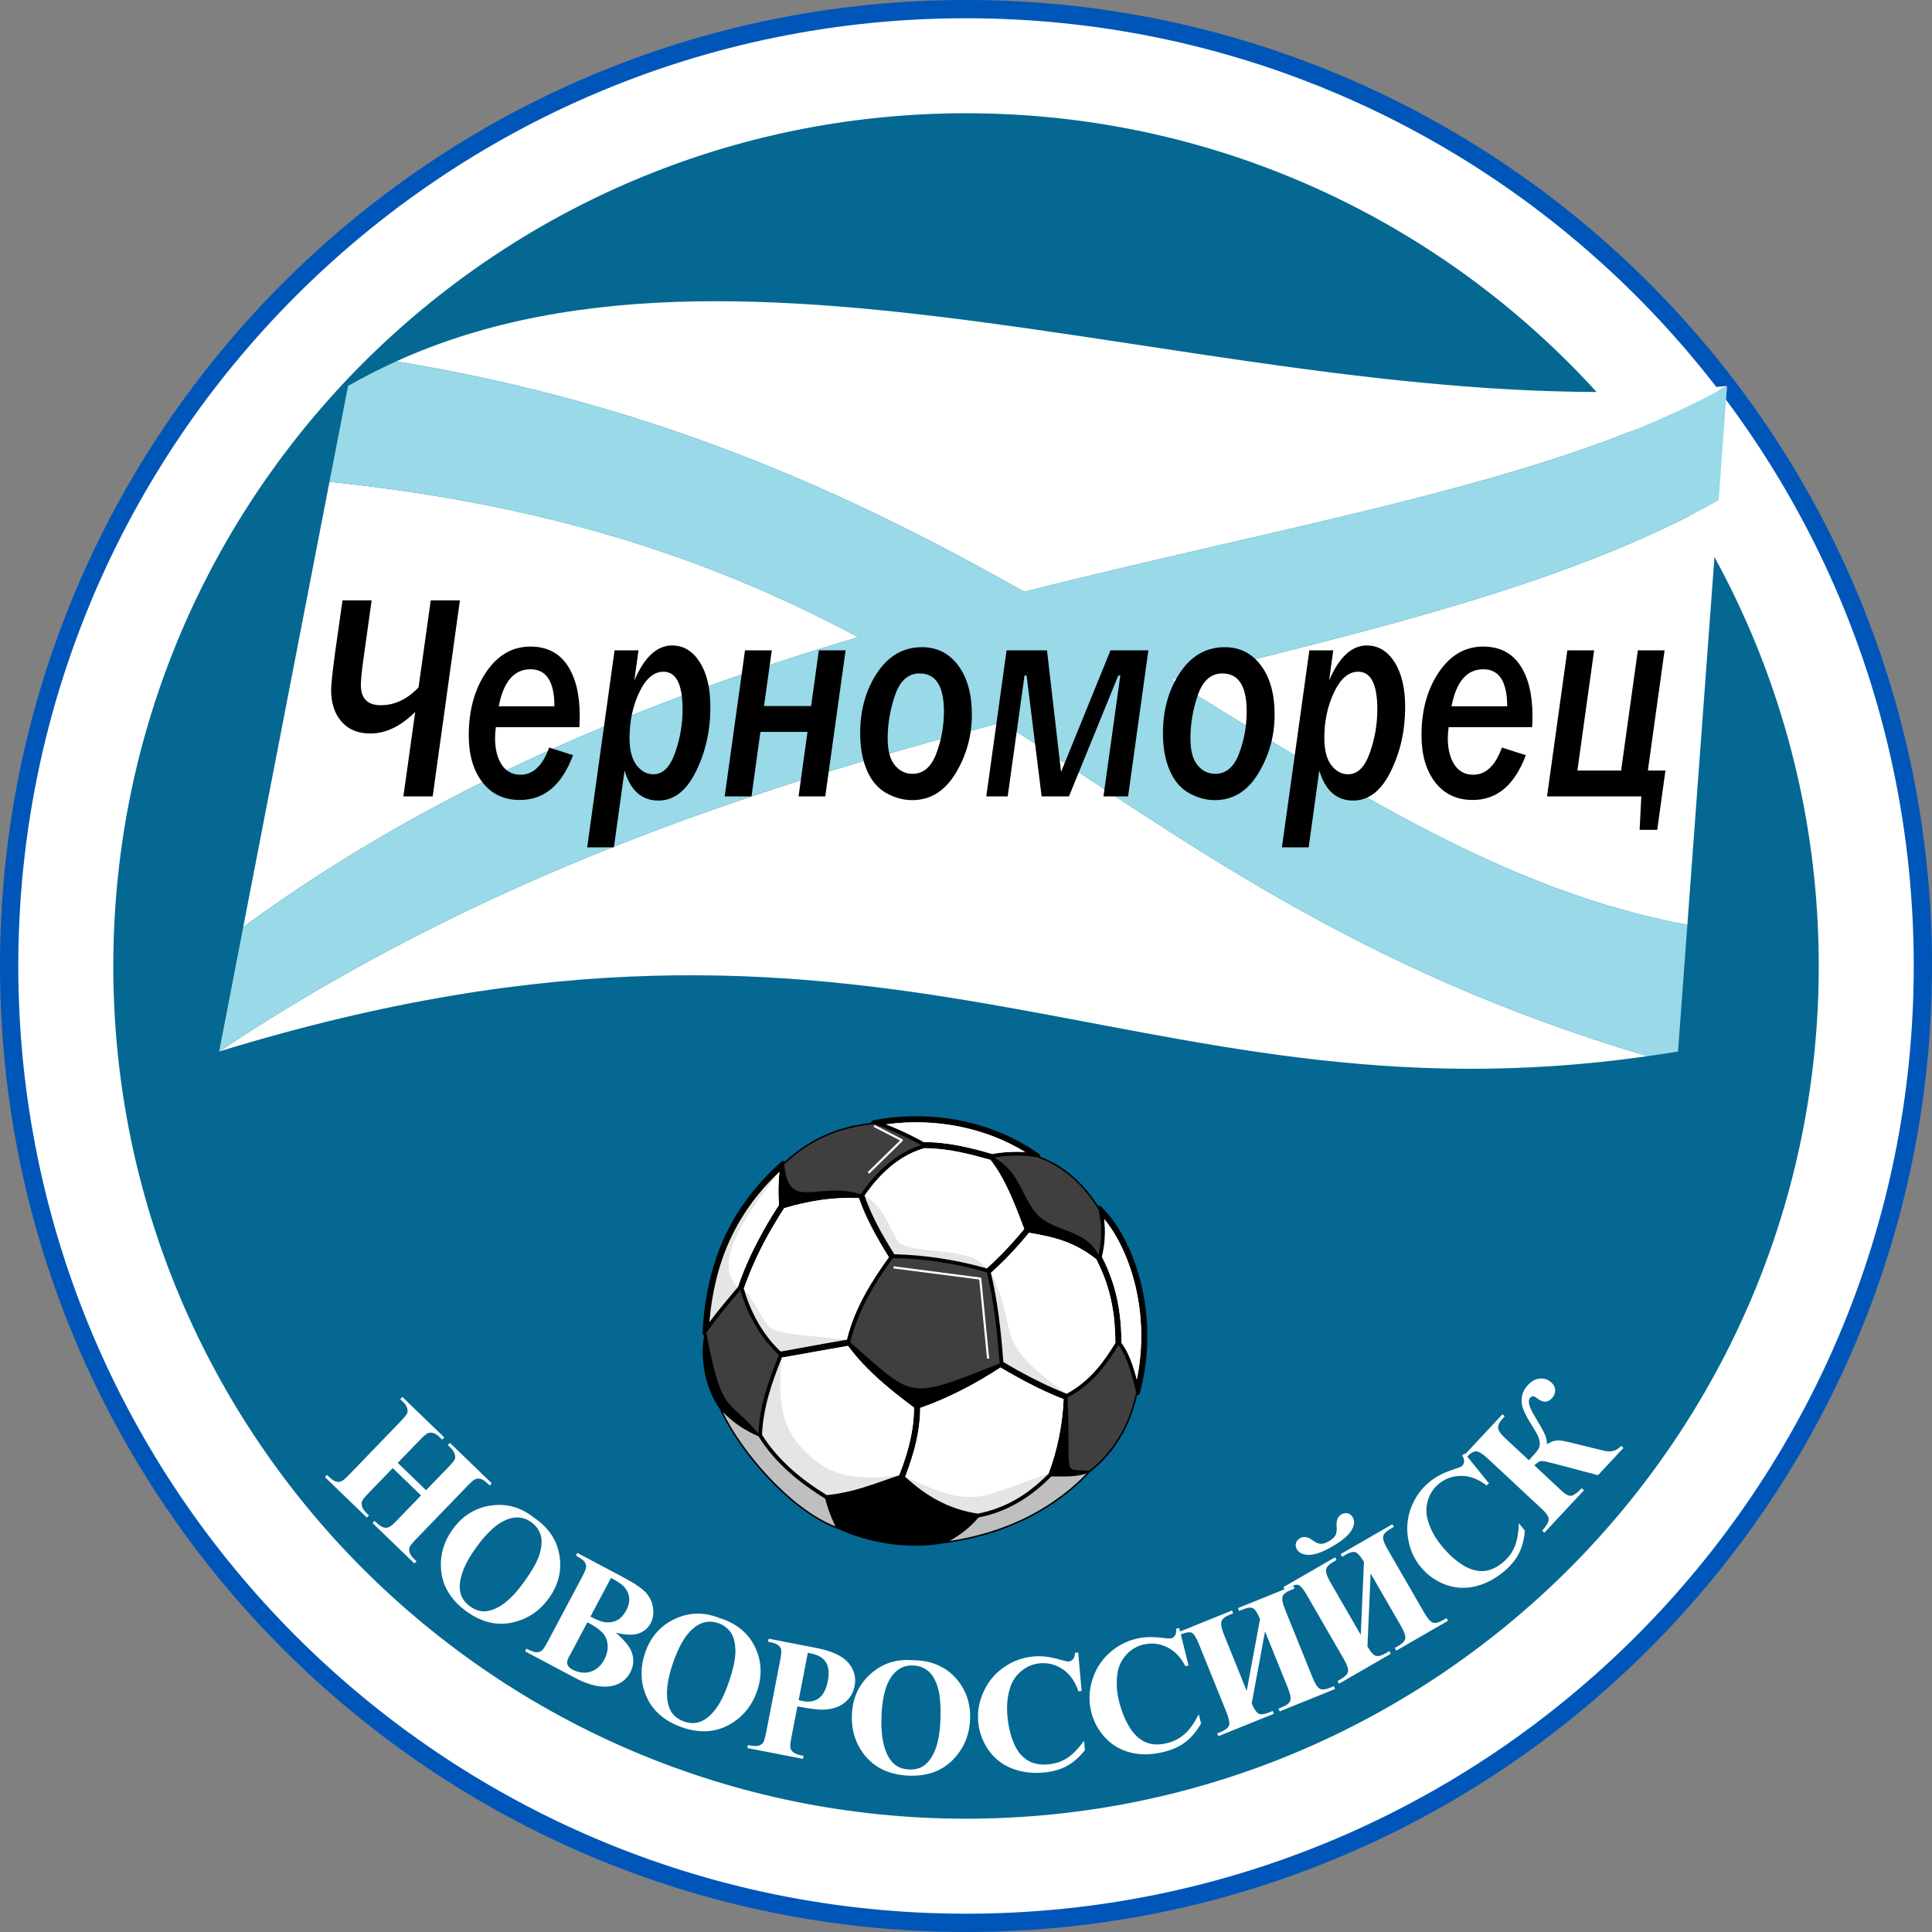 <?xml version="1.0" encoding="UTF-8"?>
<svg xmlns="http://www.w3.org/2000/svg" xmlns:xlink="http://www.w3.org/1999/xlink" width="312.46pt" height="312.46pt" viewBox="0 0 312.46 312.46" version="1.1">
<rect x="0" y="0" width="312.46" height="312.46" fill="#808080" stroke="none"/>
<g id="surface1">
<path style=" stroke:none;fill-rule:nonzero;fill:rgb(0%,33.725%,72.156%);fill-opacity:1;" d="M 156.23 -0.004 C 199.367 -0.004 238.426 17.484 266.699 45.762 C 294.973 74.035 312.465 113.094 312.465 156.227 C 312.465 199.363 294.973 238.422 266.699 266.695 C 238.426 294.969 199.367 312.461 156.23 312.461 C 113.098 312.461 74.039 294.969 45.766 266.695 C 17.488 238.422 0 199.363 0 156.227 C 0 113.094 17.488 74.035 45.766 45.762 C 74.039 17.484 113.098 -0.004 156.23 -0.004 "/>
<path style=" stroke:none;fill-rule:nonzero;fill:rgb(99.606%,100%,99.606%);fill-opacity:1;" d="M 264.609 47.852 C 236.871 20.113 198.551 2.953 156.23 2.953 C 113.914 2.953 75.594 20.113 47.855 47.852 C 20.117 75.59 2.957 113.91 2.957 156.227 C 2.957 198.547 20.117 236.867 47.855 264.605 C 75.594 292.344 113.914 309.5 156.23 309.5 C 198.551 309.5 236.871 292.344 264.609 264.605 C 292.348 236.867 309.508 198.547 309.508 156.227 C 309.508 113.91 292.348 75.59 264.609 47.852 "/>
<path style=" stroke:none;fill-rule:nonzero;fill:rgb(1.567%,40.796%,57.227%);fill-opacity:1;" d="M 156.234 18.316 C 232.387 18.316 294.145 80.074 294.145 156.23 C 294.145 232.383 232.387 294.137 156.234 294.137 C 80.082 294.137 18.324 232.383 18.324 156.23 C 18.324 80.074 80.082 18.316 156.234 18.316 "/>
<path style=" stroke:none;fill-rule:nonzero;fill:rgb(99.606%,100%,99.606%);fill-opacity:1;" d="M 63.516 237.43 L 59.641 241.445 C 59 242.105 58.637 242.559 58.551 242.793 C 58.461 243.031 58.469 243.312 58.559 243.641 C 58.652 243.977 58.879 244.316 59.242 244.664 L 59.672 245.082 L 59.332 245.438 L 52.555 238.891 L 52.895 238.539 L 53.324 238.953 C 53.703 239.316 54.07 239.539 54.43 239.629 C 54.68 239.699 54.957 239.672 55.258 239.535 C 55.469 239.457 55.895 239.09 56.527 238.438 L 64.758 229.91 C 65.398 229.25 65.762 228.797 65.852 228.562 C 65.941 228.328 65.938 228.047 65.844 227.719 C 65.754 227.391 65.523 227.047 65.16 226.699 L 64.73 226.281 L 65.074 225.93 L 71.852 232.473 L 71.508 232.828 L 71.074 232.41 C 70.699 232.047 70.336 231.82 69.977 231.734 C 69.723 231.664 69.449 231.688 69.141 231.816 C 68.922 231.902 68.504 232.27 67.875 232.918 L 64.328 236.59 L 68.906 241.012 L 72.453 237.34 C 73.094 236.68 73.457 236.227 73.547 235.996 C 73.637 235.762 73.633 235.48 73.535 235.148 C 73.438 234.812 73.211 234.473 72.844 234.117 L 72.426 233.715 L 72.766 233.355 L 79.539 239.895 L 79.195 240.25 L 78.773 239.844 C 78.391 239.477 78.027 239.25 77.672 239.164 C 77.418 239.098 77.145 239.121 76.836 239.246 C 76.617 239.332 76.195 239.699 75.566 240.348 L 67.336 248.875 C 66.695 249.535 66.328 249.988 66.238 250.219 C 66.148 250.453 66.152 250.734 66.25 251.07 C 66.348 251.406 66.574 251.746 66.938 252.098 L 67.359 252.504 L 67.02 252.859 L 60.25 246.32 L 60.59 245.969 L 61.012 246.375 C 61.391 246.742 61.762 246.965 62.117 247.051 C 62.363 247.121 62.645 247.094 62.953 246.965 C 63.164 246.883 63.59 246.52 64.219 245.867 L 68.094 241.852 "/>
<path style=" stroke:none;fill-rule:nonzero;fill:rgb(99.606%,100%,99.606%);fill-opacity:1;" d="M 87.312 251.195 C 86.977 252.406 86.109 253.98 84.707 255.91 C 83.531 257.527 82.402 258.715 81.32 259.465 C 80.234 260.219 79.211 260.594 78.25 260.598 C 77.496 260.594 76.746 260.324 76.008 259.789 C 74.914 258.992 74.359 257.957 74.355 256.68 C 74.348 254.855 75.242 252.699 77.051 250.215 C 78.57 248.121 80.023 246.719 81.398 246.016 C 83.082 245.16 84.594 245.215 85.926 246.184 C 86.652 246.707 87.145 247.371 87.414 248.168 C 87.684 248.969 87.648 249.973 87.312 251.195 M 90.48 251.543 C 90.074 249.051 88.684 247 86.293 245.402 C 84.207 243.75 81.906 243.117 79.379 243.488 C 76.859 243.863 74.809 245.133 73.238 247.297 C 71.84 249.223 71.199 251.301 71.309 253.531 C 71.445 256.352 72.832 258.715 75.453 260.617 C 78.066 262.52 80.773 263.059 83.559 262.234 C 85.664 261.617 87.383 260.387 88.727 258.535 C 90.301 256.371 90.883 254.039 90.48 251.543 "/>
<path style=" stroke:none;fill-rule:nonzero;fill:rgb(99.606%,100%,99.606%);fill-opacity:1;" d="M 101.266 260.465 C 100.891 261.168 100.441 261.676 99.922 261.977 C 99.395 262.277 98.805 262.414 98.141 262.387 C 97.477 262.355 96.598 262.043 95.488 261.453 L 98.816 255.191 C 99.965 255.789 100.734 256.344 101.121 256.852 C 101.516 257.363 101.73 257.918 101.77 258.512 C 101.805 259.109 101.641 259.762 101.266 260.465 M 97.73 268.414 C 97.387 269.066 96.93 269.578 96.367 269.953 C 95.805 270.332 95.188 270.52 94.512 270.52 C 93.832 270.516 93.184 270.344 92.559 270.012 C 92.137 269.789 91.875 269.512 91.773 269.184 C 91.672 268.852 91.738 268.477 91.961 268.059 L 92.289 267.477 L 95 262.371 C 96.199 262.996 97.039 263.59 97.516 264.145 C 97.992 264.703 98.246 265.367 98.277 266.137 C 98.309 266.91 98.125 267.672 97.73 268.414 M 105.637 260.16 C 105.543 259.285 105.203 258.484 104.617 257.754 C 104.031 257.027 102.824 256.176 101.004 255.207 L 93.375 251.152 L 93.145 251.59 C 93.875 251.977 94.336 252.305 94.531 252.582 C 94.723 252.855 94.816 253.133 94.801 253.41 C 94.793 253.691 94.555 254.262 94.098 255.121 L 88.609 265.445 C 88.152 266.309 87.812 266.816 87.59 266.98 C 87.367 267.145 87.09 267.223 86.758 267.219 C 86.418 267.219 85.883 267.023 85.148 266.633 L 84.918 267.066 L 93.004 271.363 C 95.254 272.562 97.223 273 98.91 272.68 C 100.285 272.41 101.293 271.676 101.93 270.48 C 102.531 269.348 102.586 268.191 102.086 267.012 C 101.746 266.191 100.91 265.195 99.586 264.047 C 101.176 264.438 102.406 264.48 103.277 264.18 C 104.152 263.871 104.789 263.34 105.199 262.57 C 105.586 261.848 105.734 261.039 105.637 260.16 "/>
<path style=" stroke:none;fill-rule:nonzero;fill:rgb(99.606%,100%,99.606%);fill-opacity:1;" d="M 117.828 272.164 C 117.176 274.055 116.441 275.52 115.625 276.555 C 114.809 277.594 113.938 278.254 113.02 278.535 C 112.297 278.75 111.504 278.715 110.641 278.418 C 109.359 277.977 108.527 277.145 108.152 275.926 C 107.609 274.188 107.84 271.863 108.84 268.957 C 109.684 266.512 110.66 264.746 111.77 263.668 C 113.129 262.359 114.59 261.969 116.148 262.508 C 116.996 262.797 117.66 263.285 118.152 263.969 C 118.645 264.652 118.902 265.629 118.938 266.891 C 118.977 268.152 118.605 269.91 117.828 272.164 M 122.074 266.301 C 120.953 264.035 119.023 262.484 116.273 261.652 C 113.797 260.684 111.406 260.746 109.102 261.844 C 106.801 262.938 105.211 264.75 104.34 267.281 C 103.566 269.531 103.562 271.707 104.316 273.805 C 105.277 276.461 107.293 278.316 110.352 279.375 C 113.41 280.426 116.152 280.152 118.578 278.551 C 120.41 277.34 121.695 275.66 122.441 273.496 C 123.309 270.969 123.188 268.57 122.074 266.301 "/>
<path style=" stroke:none;fill-rule:nonzero;fill:rgb(99.606%,100%,99.606%);fill-opacity:1;" d="M 133.879 271.879 C 133.621 273.203 133.141 274.121 132.445 274.641 C 131.746 275.16 130.871 275.316 129.812 275.109 C 129.66 275.082 129.449 275.035 129.164 274.957 L 130.648 267.312 L 131.184 267.418 C 132.324 267.641 133.117 268.105 133.574 268.832 C 134.027 269.551 134.133 270.566 133.879 271.879 M 137.223 268.941 C 136.293 267.82 134.562 267.016 132.023 266.523 L 124.312 265.023 L 124.215 265.508 C 125.027 265.664 125.566 265.844 125.828 266.051 C 126.098 266.258 126.266 266.492 126.336 266.766 C 126.406 267.035 126.344 267.648 126.16 268.605 L 123.93 280.086 C 123.742 281.043 123.566 281.629 123.406 281.852 C 123.238 282.07 122.992 282.227 122.676 282.324 C 122.352 282.422 121.785 282.391 120.965 282.23 L 120.871 282.711 L 129.859 284.461 L 129.957 283.98 C 129.156 283.824 128.621 283.641 128.348 283.434 C 128.074 283.23 127.906 282.992 127.84 282.719 C 127.766 282.449 127.824 281.836 128.012 280.879 L 128.965 275.973 C 130.973 276.363 132.422 276.539 133.305 276.492 C 134.613 276.438 135.707 276.074 136.574 275.395 C 137.449 274.715 137.996 273.805 138.219 272.656 C 138.484 271.297 138.148 270.059 137.223 268.941 "/>
<path style=" stroke:none;fill-rule:nonzero;fill:rgb(99.606%,100%,99.606%);fill-opacity:1;" d="M 152.094 278.102 C 152.023 280.098 151.75 281.715 151.27 282.941 C 150.789 284.172 150.152 285.059 149.355 285.598 C 148.73 286.012 147.961 286.211 147.051 286.176 C 145.695 286.129 144.656 285.582 143.938 284.527 C 142.91 283.02 142.449 280.73 142.559 277.656 C 142.648 275.074 143.066 273.098 143.812 271.746 C 144.734 270.094 146.012 269.293 147.664 269.352 C 148.555 269.383 149.336 269.656 150.004 270.164 C 150.676 270.676 151.211 271.531 151.613 272.73 C 152.016 273.926 152.176 275.715 152.094 278.102 M 154.438 271.25 C 152.703 269.41 150.402 268.492 147.531 268.5 C 144.879 268.297 142.613 269.059 140.73 270.781 C 138.848 272.5 137.859 274.695 137.77 277.371 C 137.684 279.75 138.312 281.832 139.648 283.621 C 141.348 285.879 143.812 287.062 147.051 287.176 C 150.281 287.289 152.824 286.223 154.68 283.984 C 156.074 282.297 156.812 280.309 156.895 278.023 C 156.984 275.352 156.164 273.094 154.438 271.25 "/>
<path style=" stroke:none;fill-rule:nonzero;fill:rgb(99.606%,100%,99.606%);fill-opacity:1;" d="M 174.383 267.266 L 174.926 273.484 L 174.406 273.527 C 173.879 271.941 173.047 270.762 171.906 269.984 C 170.777 269.215 169.535 268.887 168.191 269.004 C 167.074 269.102 166.078 269.516 165.199 270.242 C 164.316 270.969 163.703 271.867 163.367 272.949 C 162.93 274.332 162.777 275.84 162.922 277.469 C 163.062 279.074 163.395 280.52 163.914 281.805 C 164.438 283.086 165.156 284.031 166.082 284.629 C 167.004 285.23 168.156 285.469 169.535 285.348 C 170.664 285.246 171.676 284.914 172.57 284.336 C 173.469 283.758 174.387 282.824 175.32 281.52 L 175.457 283.066 C 174.539 284.207 173.562 285.062 172.512 285.629 C 171.461 286.199 170.215 286.543 168.754 286.672 C 166.84 286.84 165.105 286.605 163.551 285.965 C 161.996 285.328 160.754 284.324 159.816 282.957 C 158.887 281.586 158.348 280.094 158.203 278.469 C 158.055 276.758 158.359 275.094 159.129 273.48 C 159.887 271.867 160.988 270.566 162.438 269.59 C 163.887 268.605 165.465 268.047 167.176 267.895 C 168.438 267.785 169.797 267.938 171.246 268.363 C 172.09 268.609 172.617 268.727 172.84 268.707 C 173.121 268.68 173.355 268.559 173.547 268.328 C 173.734 268.105 173.84 267.766 173.863 267.312 "/>
<path style=" stroke:none;fill-rule:nonzero;fill:rgb(99.606%,100%,99.606%);fill-opacity:1;" d="M 190.711 263.297 L 192.223 269.355 L 191.719 269.48 C 190.945 267.992 189.941 266.961 188.699 266.371 C 187.457 265.789 186.184 265.656 184.875 265.984 C 183.781 266.254 182.859 266.816 182.105 267.672 C 181.355 268.527 180.887 269.516 180.727 270.637 C 180.508 272.07 180.594 273.578 180.988 275.168 C 181.379 276.73 181.934 278.105 182.648 279.293 C 183.367 280.48 184.223 281.301 185.23 281.746 C 186.238 282.195 187.41 282.25 188.754 281.914 C 189.852 281.641 190.801 281.152 191.598 280.438 C 192.395 279.73 193.148 278.664 193.871 277.23 L 194.246 278.738 C 193.52 280.004 192.688 281.004 191.738 281.727 C 190.789 282.453 189.609 282.992 188.188 283.344 C 186.324 283.809 184.574 283.848 182.941 283.461 C 181.305 283.074 179.922 282.281 178.781 281.078 C 177.648 279.867 176.883 278.477 176.488 276.895 C 176.07 275.227 176.113 273.539 176.617 271.824 C 177.113 270.109 178 268.652 179.277 267.461 C 180.559 266.266 182.027 265.465 183.695 265.047 C 184.926 264.742 186.289 264.68 187.789 264.871 C 188.656 264.984 189.199 265.016 189.414 264.961 C 189.688 264.895 189.902 264.734 190.051 264.48 C 190.203 264.227 190.254 263.875 190.211 263.422 "/>
<path style=" stroke:none;fill-rule:nonzero;fill:rgb(99.606%,100%,99.606%);fill-opacity:1;" d="M 203.781 261.848 C 203.41 260.945 203.055 260.379 202.723 260.148 C 202.383 259.91 201.793 259.969 200.953 260.309 L 200.398 260.531 L 200.215 260.074 L 209.172 256.453 L 209.355 256.914 L 208.777 257.148 C 208.008 257.457 207.555 257.812 207.426 258.207 C 207.293 258.609 207.43 259.305 207.836 260.309 L 212.273 271.297 C 212.688 272.328 213.086 272.93 213.457 273.121 C 213.828 273.312 214.398 273.25 215.16 272.941 L 215.738 272.707 L 215.922 273.16 L 206.965 276.785 L 206.781 276.328 L 207.336 276.105 C 208.117 275.785 208.562 275.426 208.684 275.02 C 208.801 274.613 208.66 273.918 208.258 272.918 L 204.594 263.852 L 202.438 275.469 C 202.762 276.27 203.09 276.801 203.43 277.074 C 203.766 277.34 204.371 277.301 205.242 276.949 L 205.82 276.715 L 206.008 277.168 L 197.051 280.789 L 196.863 280.332 L 197.422 280.109 C 198.199 279.793 198.648 279.434 198.773 279.023 C 198.891 278.617 198.754 277.918 198.352 276.922 L 193.914 265.934 C 193.508 264.93 193.145 264.324 192.828 264.105 C 192.516 263.891 191.918 263.961 191.039 264.312 L 190.48 264.539 L 190.301 264.078 L 199.258 260.461 L 199.441 260.918 L 198.859 261.152 C 198.105 261.461 197.664 261.824 197.543 262.246 C 197.418 262.68 197.547 263.363 197.93 264.309 L 201.629 273.465 "/>
<path style=" stroke:none;fill-rule:nonzero;fill:rgb(99.606%,100%,99.606%);fill-opacity:1;" d="M 220.59 252.602 C 220.094 251.762 219.664 251.25 219.301 251.07 C 218.938 250.883 218.359 251.023 217.574 251.473 L 217.059 251.773 L 216.812 251.344 L 225.176 246.516 L 225.426 246.941 L 224.883 247.254 C 224.164 247.668 223.762 248.082 223.691 248.492 C 223.617 248.906 223.848 249.582 224.387 250.516 L 230.312 260.777 C 230.867 261.742 231.344 262.285 231.738 262.422 C 232.137 262.555 232.691 262.422 233.402 262.008 L 233.941 261.695 L 234.188 262.121 L 225.82 266.953 L 225.574 266.523 L 226.094 266.227 C 226.824 265.805 227.215 265.387 227.277 264.969 C 227.336 264.547 227.098 263.875 226.562 262.945 L 221.672 254.477 L 221.156 266.281 C 221.59 267.027 221.984 267.512 222.359 267.73 C 222.73 267.945 223.324 267.828 224.141 267.355 L 224.68 267.043 L 224.926 267.469 L 216.559 272.301 L 216.312 271.875 L 216.832 271.574 C 217.559 271.152 217.953 270.734 218.023 270.312 C 218.078 269.891 217.848 269.219 217.312 268.285 L 211.387 258.023 C 210.844 257.09 210.402 256.535 210.059 256.363 C 209.715 256.195 209.137 256.348 208.316 256.82 L 207.797 257.121 L 207.547 256.691 L 215.914 251.863 L 216.164 252.289 L 215.621 252.602 C 214.914 253.012 214.527 253.43 214.469 253.871 C 214.406 254.316 214.629 254.973 215.137 255.855 L 220.074 264.41 Z M 215.445 250.125 C 213.879 251.031 212.613 251.477 211.668 251.469 C 210.719 251.457 210.07 251.145 209.715 250.531 C 209.535 250.219 209.492 249.891 209.594 249.559 C 209.699 249.223 209.91 248.965 210.238 248.777 C 210.859 248.418 211.566 248.543 212.359 249.156 C 212.797 249.488 213.207 249.664 213.586 249.68 C 213.965 249.695 214.398 249.562 214.887 249.281 C 215.453 248.953 215.82 248.621 215.988 248.293 C 216.152 247.965 216.219 247.492 216.172 246.883 C 216.09 245.914 216.352 245.258 216.949 244.91 C 217.273 244.723 217.605 244.672 217.953 244.75 C 218.297 244.82 218.574 245.047 218.781 245.402 C 219.129 246.004 219.055 246.711 218.555 247.531 C 218.059 248.352 217.023 249.215 215.445 250.125 "/>
<path style=" stroke:none;fill-rule:nonzero;fill:rgb(99.606%,100%,99.606%);fill-opacity:1;" d="M 236.883 235.055 L 240.812 239.906 L 240.41 240.23 C 239.078 239.211 237.734 238.699 236.359 238.691 C 234.984 238.688 233.773 239.105 232.727 239.957 C 231.855 240.664 231.258 241.559 230.934 242.656 C 230.613 243.75 230.609 244.84 230.934 245.926 C 231.344 247.316 232.059 248.652 233.09 249.922 C 234.102 251.176 235.188 252.188 236.336 252.961 C 237.488 253.73 238.609 254.109 239.715 254.09 C 240.816 254.074 241.898 253.625 242.977 252.754 C 243.855 252.043 244.512 251.195 244.93 250.215 C 245.352 249.238 245.586 247.949 245.637 246.344 L 246.617 247.555 C 246.492 249.012 246.156 250.266 245.602 251.32 C 245.051 252.383 244.207 253.367 243.07 254.289 C 241.578 255.496 240.008 256.273 238.363 256.613 C 236.719 256.953 235.125 256.82 233.586 256.211 C 232.047 255.594 230.762 254.652 229.738 253.387 C 228.656 252.055 227.98 250.504 227.711 248.738 C 227.441 246.973 227.629 245.281 228.281 243.66 C 228.934 242.035 229.93 240.688 231.266 239.605 C 232.25 238.809 233.461 238.18 234.902 237.715 C 235.734 237.449 236.238 237.25 236.414 237.109 C 236.633 236.934 236.754 236.699 236.785 236.402 C 236.816 236.113 236.715 235.77 236.484 235.383 "/>
<path style=" stroke:none;fill-rule:nonzero;fill:rgb(99.606%,100%,99.606%);fill-opacity:1;" d="M 236.59 235.59 L 242.992 228.73 L 243.352 229.066 L 243.145 229.293 C 242.539 229.938 242.254 230.48 242.289 230.918 C 242.32 231.359 242.672 231.883 243.328 232.496 L 247.27 236.168 C 248.109 235.262 248.633 234.645 248.824 234.316 C 249.016 233.984 249.074 233.57 248.996 233.062 C 248.922 232.547 248.559 231.797 247.918 230.797 C 247.164 229.625 246.656 228.688 246.383 227.996 C 246.109 227.301 246.027 226.609 246.129 225.922 C 246.23 225.234 246.57 224.578 247.16 223.949 C 247.738 223.328 248.383 222.996 249.082 222.949 C 249.789 222.902 250.398 223.121 250.918 223.602 C 251.316 223.977 251.52 224.398 251.516 224.867 C 251.516 225.34 251.34 225.766 250.988 226.137 C 250.301 226.879 249.5 226.879 248.59 226.137 C 248.137 225.766 247.781 225.715 247.531 225.988 C 247.262 226.277 247.191 226.684 247.328 227.195 C 247.465 227.715 247.848 228.488 248.484 229.523 C 249.098 230.539 249.539 231.324 249.801 231.883 C 250.062 232.441 250.191 233.008 250.188 233.586 C 250.672 233.27 251.105 233.074 251.488 233.008 C 251.863 232.941 252.27 232.945 252.707 233.012 C 253.148 233.082 254.188 233.328 255.84 233.754 L 259.484 234.641 C 260.031 234.77 260.527 234.766 260.969 234.637 C 261.41 234.512 261.82 234.242 262.203 233.836 L 262.562 234.168 L 258.445 238.582 L 250.863 236.582 C 250.004 236.359 249.449 236.266 249.191 236.301 C 248.934 236.332 248.59 236.562 248.152 236.996 L 252.609 241.152 C 253.246 241.746 253.773 241.992 254.188 241.895 C 254.613 241.793 255.152 241.391 255.812 240.688 L 256.172 241.023 L 249.773 247.883 L 249.414 247.547 C 250.109 246.777 250.457 246.176 250.469 245.742 C 250.48 245.309 250.137 244.77 249.445 244.121 L 240.629 235.902 C 239.859 235.18 239.25 234.797 238.812 234.734 C 238.371 234.676 237.84 234.98 237.215 235.645 L 236.953 235.93 "/>
<path style=" stroke:none;fill-rule:nonzero;fill:rgb(0%,0%,0%);fill-opacity:1;" d="M 183.699 204.684 C 182.309 200.598 180.285 197.273 178.086 195.152 C 177.953 195.023 177.762 194.984 177.59 195.039 C 175.121 191.184 171.973 188.492 168.227 187.074 C 168.246 186.898 168.176 186.723 168.023 186.617 C 160.672 181.375 150.723 179.355 141.25 181.184 C 141.043 181.223 140.887 181.395 140.855 181.598 C 138.922 181.824 137.086 182.207 135.324 182.809 C 132.367 183.812 129.617 185.418 126.961 187.84 C 126.949 187.836 126.938 187.828 126.926 187.82 C 126.742 187.723 126.52 187.75 126.367 187.887 C 117.773 195.508 114.188 204.695 113.613 215.535 C 113.602 215.738 113.711 215.918 113.887 216.004 C 113.699 216.973 113.625 217.984 113.648 219.004 C 113.68 220.508 113.922 222.031 114.336 223.457 C 114.406 223.707 114.484 223.957 114.566 224.203 C 115.027 225.562 115.648 226.809 116.391 227.836 C 119.188 234.215 127.441 244.262 135.332 247.203 C 135.352 247.215 135.375 247.211 135.395 247.211 C 140.555 249.602 146.977 250.645 152.906 249.555 C 152.926 249.559 152.941 249.562 152.961 249.562 C 155.922 249.145 158.695 248.488 161.281 247.605 C 167.289 245.566 172.285 242.32 176.289 238.09 C 176.305 238.078 176.309 238.062 176.316 238.051 C 180.23 235.016 182.773 230.637 183.895 225.668 C 184.113 225.664 184.305 225.516 184.359 225.305 C 186.355 217.762 185.664 210.457 183.699 204.684 "/>
<path style=" stroke:none;fill-rule:nonzero;fill:rgb(89.844%,89.844%,89.844%);fill-opacity:1;" d="M 142.527 199.312 C 143.203 200.527 143.914 201.703 144.633 202.848 C 149.793 202.973 154.805 203.789 159.578 205.137 C 159.934 204.82 160.281 204.5 160.621 204.184 C 162.41 202.496 164.109 200.629 165.648 198.754 C 163.941 194.23 162.438 190.426 160.172 187.574 C 156.703 186.621 153.422 185.723 149.488 185.699 C 149.277 185.758 149.062 185.824 148.855 185.898 C 145.184 187.145 142.262 189.871 139.82 193.371 C 140.203 194.473 140.645 195.543 141.129 196.578 C 141.555 197.484 142.027 198.406 142.527 199.312 "/>
<path style=" stroke:none;fill-rule:nonzero;fill:rgb(89.844%,89.844%,89.844%);fill-opacity:1;" d="M 147.609 230.742 C 147.742 229.742 147.816 228.715 147.816 227.641 C 144.484 225.152 140.223 221.871 137.152 217.668 C 133.59 218.266 130.02 218.953 126.461 219.555 C 124.789 223.637 123.406 227.801 123.242 232.051 C 125.824 236.168 129.656 239.332 133.715 241.805 C 136.559 241.523 139.031 240.797 141.465 239.969 C 142.633 239.574 143.785 239.152 144.965 238.754 C 145.109 238.703 145.254 238.652 145.398 238.605 C 145.613 238.086 145.816 237.559 146.004 237.031 C 146.227 236.391 146.438 235.766 146.625 235.141 C 147.066 233.66 147.402 232.172 147.609 230.742 "/>
<path style=" stroke:none;fill-rule:nonzero;fill:rgb(89.844%,89.844%,89.844%);fill-opacity:1;" d="M 161.809 221.168 C 157.805 223.793 153.293 226.156 148.824 227.703 C 148.828 228.73 148.742 229.805 148.582 230.902 C 148.371 232.469 148.016 233.961 147.562 235.453 C 147.383 236.047 147.191 236.637 146.984 237.223 C 146.797 237.758 146.602 238.297 146.398 238.844 C 149.742 241.93 153.473 244.121 158.176 244.797 C 159.098 244.609 159.965 244.371 160.789 244.094 C 164.309 242.895 167.031 240.895 169.555 238.379 C 171.012 234.617 171.844 230.27 172.02 226.285 C 169.258 225.211 166.648 223.918 164.109 222.488 C 163.332 222.059 162.566 221.617 161.809 221.168 "/>
<path style=" stroke:none;fill-rule:nonzero;fill:rgb(89.844%,89.844%,89.844%);fill-opacity:1;" d="M 126.262 218.586 C 129.676 217.984 133.332 217.277 136.957 216.672 C 138.262 211.34 141.176 206.906 143.758 203.32 C 143.062 202.23 142.355 201.043 141.688 199.828 C 141.176 198.91 140.688 197.961 140.23 196.984 C 139.723 195.902 139.277 194.84 138.938 193.84 C 138.93 193.816 138.922 193.793 138.91 193.77 C 134.797 193.582 130.953 194.18 126.84 195.387 C 126.645 195.68 126.449 195.973 126.262 196.273 C 125.355 197.727 124.488 199.199 123.676 200.711 C 122.387 203.16 121.242 205.738 120.297 208.41 C 120.414 208.828 120.543 209.242 120.684 209.648 C 121.895 213.219 123.875 216.379 126.262 218.586 "/>
<path style=" stroke:none;fill-rule:nonzero;fill:rgb(89.844%,89.844%,89.844%);fill-opacity:1;" d="M 178.867 207.301 C 178.855 207.266 178.848 207.23 178.832 207.199 C 178.41 206 177.898 204.836 177.301 203.648 C 173.895 201.016 171.02 200.129 166.414 199.375 C 164.785 201.371 163.16 203.156 161.273 204.926 C 160.938 205.242 160.598 205.555 160.254 205.859 C 161.336 210.332 161.906 215.336 162.27 220.273 C 163.047 220.738 163.82 221.191 164.605 221.633 C 167.172 223.055 169.832 224.363 172.492 225.406 C 176.27 223.363 178.461 220.312 180.383 217.188 C 180.379 215.93 180.32 214.766 180.223 213.676 C 179.992 211.363 179.531 209.25 178.867 207.301 "/>
<path style=" stroke:none;fill-rule:nonzero;fill:rgb(89.844%,89.844%,89.844%);fill-opacity:1;" d="M 160.48 186.633 C 162.254 186.301 164.031 186.215 165.797 186.32 C 159.395 182.383 151.258 180.75 143.324 181.84 C 145.402 182.637 147.492 183.648 149.402 184.707 C 153.297 184.695 157.047 185.633 160.48 186.633 "/>
<path style=" stroke:none;fill-rule:nonzero;fill:rgb(89.844%,89.844%,89.844%);fill-opacity:1;" d="M 125.43 195.738 C 125.617 195.441 125.805 195.141 125.996 194.844 C 125.828 193.09 125.879 191.266 126.051 189.516 C 118.809 196.363 115.539 204.371 114.723 213.844 C 116.211 211.824 117.781 210.027 119.34 208.148 C 120.297 205.32 121.477 202.727 122.801 200.258 C 123.621 198.695 124.504 197.188 125.43 195.738 "/>
<path style=" stroke:none;fill-rule:nonzero;fill:rgb(89.844%,89.844%,89.844%);fill-opacity:1;" d="M 182.766 205 C 181.68 201.805 180.191 199.105 178.578 197.145 C 178.836 199.086 178.715 201.293 178.215 203.27 C 178.809 204.406 179.324 205.605 179.762 206.867 C 179.797 206.965 179.832 207.062 179.867 207.16 C 180.539 209.141 180.98 211.227 181.203 213.609 C 181.316 214.75 181.371 215.934 181.371 217.16 C 182.168 218.246 182.727 219.484 183.188 220.832 C 183.434 221.559 183.652 222.316 183.859 223.105 C 185.219 216.469 184.504 210.105 182.766 205 "/>
<path style=" stroke:none;fill-rule:nonzero;fill:rgb(24.706%,24.706%,24.706%);fill-opacity:1;" d="M 182.609 221.055 C 182.168 219.754 181.621 218.52 180.887 217.543 C 178.625 221.227 176.355 224.078 172.652 226.023 C 172.973 233.238 172.637 236.066 173 237.109 C 173.152 237.531 173.359 237.652 173.859 237.734 C 174.348 237.809 175.086 237.789 176.137 237.875 C 180.137 234.785 182.695 230.273 183.758 225.156 C 183.422 223.859 183.074 222.418 182.609 221.055 "/>
<path style=" stroke:none;fill-rule:nonzero;fill:rgb(24.706%,24.706%,24.706%);fill-opacity:1;" d="M 144.414 203.461 C 141.445 207.535 138.875 211.703 137.496 217.09 C 141.617 220.68 143.918 222.898 146.07 223.898 C 148.227 224.898 150.254 224.715 153.953 223.461 C 155.949 222.777 158.434 221.785 161.664 220.508 C 161.301 215.523 160.715 210.285 159.602 205.785 C 154.66 204.352 149.809 203.57 144.414 203.461 "/>
<path style=" stroke:none;fill-rule:nonzero;fill:rgb(24.706%,24.706%,24.706%);fill-opacity:1;" d="M 119.727 208.648 C 117.859 210.895 116.004 212.969 114.234 215.59 C 114.938 219.355 115.531 221.844 116.125 223.586 C 116.914 225.902 117.688 226.902 118.723 227.895 C 119.719 228.852 120.965 229.805 122.66 231.855 C 122.867 227.117 124.414 223.043 125.965 219.148 C 123.398 216.711 121.379 213.586 120.066 209.723 C 119.945 209.371 119.832 209.016 119.727 208.648 "/>
<path style=" stroke:none;fill-rule:nonzero;fill:rgb(24.706%,24.706%,24.706%);fill-opacity:1;" d="M 177.633 202.961 C 178.27 200.453 178.211 197.762 177.629 195.559 C 175.047 191.367 171.699 188.523 167.684 187.141 C 165.379 186.789 163.066 186.816 160.816 187.203 C 165.012 189.641 165.094 193.445 167.734 196.387 C 169.066 197.867 171.078 198.449 173.02 199.223 C 174.859 199.953 176.641 200.879 177.633 202.961 "/>
<path style=" stroke:none;fill-rule:nonzero;fill:rgb(24.706%,24.706%,24.706%);fill-opacity:1;" d="M 148.551 185.332 C 148.699 185.281 148.848 185.234 148.996 185.191 C 146.504 183.848 144.09 182.676 141.328 181.793 C 139.246 182.008 137.281 182.402 135.402 183.039 C 132.367 184.074 129.555 185.738 126.82 188.305 C 126.914 189.266 127.062 190.031 127.27 190.637 C 127.641 191.723 128.176 192.277 128.863 192.562 C 129.559 192.848 130.438 192.855 131.469 192.781 C 133.512 192.637 136.16 192.184 139.223 193.145 C 141.84 189.203 145.262 186.449 148.551 185.332 "/>
<path style=" stroke:none;fill-rule:nonzero;fill:rgb(99.606%,100%,99.606%);fill-opacity:1;" d="M 145.391 201.004 C 148.801 203.086 156.754 201.434 159.578 205.141 C 159.934 204.82 160.281 204.5 160.621 204.184 C 162.41 202.496 164.109 200.629 165.648 198.754 C 163.941 194.23 162.438 190.426 160.172 187.574 C 156.703 186.621 153.422 185.723 149.488 185.695 C 149.277 185.758 149.062 185.824 148.855 185.898 C 145.184 187.145 142.262 189.867 139.824 193.367 C 143.23 195.449 143.445 198.168 145.391 201.004 "/>
<path style=" stroke:none;fill-rule:nonzero;fill:rgb(99.606%,100%,99.606%);fill-opacity:1;" d="M 147.609 230.742 C 147.742 229.742 147.816 228.715 147.816 227.641 C 144.484 225.152 140.223 221.871 137.152 217.668 C 133.59 218.266 130.02 218.953 126.461 219.555 C 125.504 228.699 127.363 231.957 130.414 234.926 C 133.469 237.918 137 239.777 145.398 238.605 C 145.613 238.086 145.816 237.559 146.004 237.031 C 146.227 236.391 146.438 235.766 146.625 235.141 C 147.066 233.66 147.402 232.172 147.609 230.742 "/>
<path style=" stroke:none;fill-rule:nonzero;fill:rgb(99.606%,100%,99.606%);fill-opacity:1;" d="M 161.809 221.168 C 157.805 223.793 153.293 226.156 148.824 227.703 C 148.828 228.73 148.742 229.805 148.582 230.902 C 148.371 232.469 148.016 233.961 147.562 235.453 C 147.383 236.047 147.191 236.637 146.984 237.223 C 146.797 237.758 146.602 238.297 146.398 238.844 C 158.16 244.367 158.293 241.969 169.555 238.379 C 171.012 234.617 171.844 230.27 172.02 226.285 C 169.258 225.211 166.648 223.918 164.109 222.488 C 163.332 222.059 162.566 221.617 161.809 221.168 "/>
<path style=" stroke:none;fill-rule:nonzero;fill:rgb(99.606%,100%,99.606%);fill-opacity:1;" d="M 143.758 203.32 C 143.062 202.23 142.355 201.043 141.688 199.828 C 141.176 198.91 140.688 197.965 140.23 196.984 C 139.719 195.902 139.277 194.84 138.938 193.84 C 138.93 193.816 138.922 193.793 138.91 193.77 C 134.797 193.582 130.953 194.176 126.84 195.387 C 126.645 195.68 126.449 195.973 126.258 196.273 C 125.355 197.727 124.488 199.199 123.676 200.711 C 122.383 203.16 121.242 205.738 120.297 208.41 C 126.336 216.293 120.641 214.953 136.957 216.672 C 138.262 211.34 141.176 206.906 143.758 203.32 "/>
<path style=" stroke:none;fill-rule:nonzero;fill:rgb(99.606%,100%,99.606%);fill-opacity:1;" d="M 178.867 207.301 C 178.855 207.266 178.848 207.23 178.832 207.199 C 178.41 206 177.898 204.836 177.301 203.648 C 173.895 201.016 171.02 200.129 166.414 199.375 C 164.785 201.371 163.16 203.156 161.273 204.926 C 160.938 205.242 160.598 205.555 160.254 205.859 C 165.188 215.73 159.805 216.375 172.492 225.406 C 176.27 223.363 178.461 220.312 180.383 217.188 C 180.379 215.93 180.32 214.766 180.223 213.676 C 179.992 211.363 179.531 209.25 178.867 207.301 "/>
<path style=" stroke:none;fill-rule:nonzero;fill:rgb(99.606%,100%,99.606%);fill-opacity:1;" d="M 160.48 186.633 C 162.254 186.301 164.031 186.215 165.797 186.32 C 159.395 182.383 151.258 180.75 143.324 181.84 C 145.402 182.637 147.492 183.648 149.402 184.707 C 153.297 184.695 157.047 185.633 160.48 186.633 "/>
<path style=" stroke:none;fill-rule:nonzero;fill:rgb(99.606%,100%,99.606%);fill-opacity:1;" d="M 125.43 195.738 C 125.617 195.441 125.805 195.141 125.996 194.844 C 125.828 193.09 125.879 191.266 126.051 189.516 C 122.324 194.434 114.598 203.953 119.34 208.148 C 120.297 205.32 121.477 202.727 122.801 200.258 C 123.621 198.695 124.504 197.188 125.43 195.738 "/>
<path style=" stroke:none;fill-rule:nonzero;fill:rgb(99.606%,100%,99.606%);fill-opacity:1;" d="M 182.766 205 C 181.68 201.805 180.191 199.105 178.578 197.145 C 178.836 199.086 178.715 201.293 178.215 203.27 C 178.809 204.406 179.324 205.605 179.762 206.867 C 179.797 206.965 179.832 207.062 179.867 207.16 C 180.539 209.141 180.98 211.227 181.203 213.609 C 181.316 214.75 181.371 215.934 181.371 217.16 C 182.168 218.246 182.727 219.484 183.188 220.832 C 183.434 221.559 183.652 222.316 183.859 223.105 C 185.219 216.469 184.504 210.105 182.766 205 "/>
<path style=" stroke:none;fill-rule:nonzero;fill:rgb(99.606%,100%,99.606%);fill-opacity:1;" d="M 140.566 189.824 L 145.977 184.527 C 146.016 184.488 146.031 184.43 146.023 184.379 C 146.016 184.32 145.984 184.273 145.934 184.25 L 141.441 181.934 L 141.281 182.242 L 145.562 184.445 L 140.324 189.578 "/>
<path style=" stroke:none;fill-rule:nonzero;fill:rgb(99.606%,100%,99.606%);fill-opacity:1;" d="M 158.555 206.613 L 144.531 204.797 L 144.488 205.137 L 158.371 206.938 L 159.637 219.746 L 159.98 219.711 L 158.703 206.77 C 158.695 206.688 158.633 206.625 158.555 206.613 "/>
<path style=" stroke:none;fill-rule:nonzero;fill:rgb(74.805%,74.805%,74.805%);fill-opacity:1;" d="M 170.031 238.777 C 167.699 241.172 164.641 243.445 160.926 244.711 C 160.07 245 159.18 245.238 158.258 245.41 C 156.977 246.93 155.566 248.059 153.574 249.223 C 156.277 248.805 158.82 248.184 161.203 247.375 C 166.984 245.406 171.824 242.32 175.738 238.309 C 173.891 238.914 171.863 238.777 170.031 238.777 "/>
<path style=" stroke:none;fill-rule:nonzero;fill:rgb(74.805%,74.805%,74.805%);fill-opacity:1;" d="M 133.465 242.387 C 129.559 239.961 125.504 236.84 122.66 232.281 C 120.473 231.355 118.625 230.105 116.91 228.383 C 119.887 234.633 127.688 243.934 135.121 246.859 C 134.691 245.988 134.277 244.992 133.945 244.004 C 133.758 243.453 133.594 242.906 133.465 242.387 "/>
<path style=" stroke:none;fill-rule:nonzero;fill:rgb(99.606%,100%,99.606%);fill-opacity:1;" d="M 35.441 170.059 C 143.977 136.766 182.539 182.773 266.438 170.816 C 218.559 156.59 191.258 135.508 162.086 116.828 C 121.621 127.484 77.809 141.82 35.441 170.059 "/>
<path style=" stroke:none;fill-rule:nonzero;fill:rgb(99.606%,100%,99.606%);fill-opacity:1;" d="M 53.285 77.922 C 48.637 101.922 43.988 125.922 39.34 149.922 C 70.68 126.977 105.191 113.059 138.801 103.043 C 116.633 91.25 90.707 81.812 53.285 77.922 "/>
<path style=" stroke:none;fill-rule:nonzero;fill:rgb(99.606%,100%,99.606%);fill-opacity:1;" d="M 279.316 62.422 C 205.352 69.852 123.391 31.508 64.066 58.445 C 105.805 65.254 137.895 79.961 165.629 95.711 C 210.898 84.285 252.363 77.664 279.316 62.422 "/>
<path style=" stroke:none;fill-rule:nonzero;fill:rgb(99.606%,100%,99.606%);fill-opacity:1;" d="M 189.465 109.922 C 218.277 127.664 243.574 144.137 272.895 149.574 L 277.953 80.918 C 254.109 94.215 223.516 101.555 189.465 109.922 "/>
<path style=" stroke:none;fill-rule:nonzero;fill:rgb(59.959%,85.156%,91.014%);fill-opacity:1;" d="M 189.465 109.922 C 223.516 101.555 254.109 94.215 277.953 80.918 L 279.316 62.422 C 252.363 77.664 210.898 84.285 165.629 95.711 C 137.895 79.961 105.805 65.254 64.066 58.445 C 61.43 59.645 58.832 60.961 56.289 62.422 C 55.289 67.59 54.285 72.754 53.285 77.922 C 90.707 81.812 116.633 91.25 138.801 103.043 C 105.191 113.059 70.68 126.977 39.34 149.922 C 38.039 156.633 36.738 163.344 35.441 170.059 C 77.809 141.82 121.621 127.484 162.086 116.828 C 191.258 135.508 218.559 156.59 266.438 170.816 C 268.07 170.586 269.715 170.336 271.383 170.059 L 272.895 149.574 C 243.574 144.137 218.277 127.664 189.465 109.922 "/>
<path style=" stroke:none;fill-rule:nonzero;fill:rgb(0%,0%,0%);fill-opacity:1;" d="M 221.523 121.797 C 220.707 124.082 219.547 125.223 218.043 125.223 C 216.969 125.223 216.059 124.73 215.305 123.746 C 214.555 122.766 214.18 121.289 214.18 119.324 C 214.18 116.645 214.699 114.195 215.75 111.969 C 216.805 109.75 218.102 108.637 219.664 108.637 C 221.723 108.637 222.754 110.676 222.754 114.75 C 222.754 117.16 222.344 119.516 221.523 121.797 M 221.055 104.391 C 218.602 104.391 216.574 106.277 214.953 110.059 L 215.625 105.176 L 211.762 105.176 L 207.324 137.043 L 211.648 137.043 L 213.367 124.621 C 214.332 127.855 216.16 129.473 218.855 129.473 C 221.352 129.473 223.379 127.902 224.926 124.754 C 226.477 121.617 227.254 118.145 227.254 114.352 C 227.254 111.305 226.684 108.879 225.535 107.086 C 224.387 105.285 222.895 104.391 221.055 104.391 "/>
<path style=" stroke:none;fill-rule:nonzero;fill:rgb(0%,0%,0%);fill-opacity:1;" d="M 200.387 121.887 C 199.562 124.066 198.277 125.152 196.523 125.152 C 195.402 125.152 194.457 124.684 193.688 123.758 C 192.906 122.828 192.527 121.379 192.527 119.41 C 192.527 117.09 192.922 114.758 193.719 112.43 C 194.523 110.09 195.844 108.914 197.684 108.914 C 200.312 108.914 201.625 110.965 201.625 115.055 C 201.625 117.43 201.211 119.715 200.387 121.887 M 198.07 104.668 C 195.09 104.668 192.684 106.039 190.844 108.789 C 189.004 111.539 188.082 114.789 188.082 118.559 C 188.082 120.879 188.438 122.875 189.156 124.559 C 189.867 126.238 190.902 127.465 192.262 128.242 C 193.621 129.012 195.031 129.402 196.48 129.402 C 199.426 129.402 201.762 127.961 203.516 125.059 C 205.266 122.16 206.141 119.008 206.141 115.582 C 206.141 112.254 205.41 109.605 203.941 107.633 C 202.477 105.656 200.516 104.668 198.07 104.668 "/>
<path style=" stroke:none;fill-rule:nonzero;fill:rgb(0%,0%,0%);fill-opacity:1;" d="M 171.605 124.848 L 169.328 105.176 L 162.793 105.176 L 159.512 128.801 L 162.973 128.801 L 165.695 109.242 L 166.027 109.242 L 168.461 128.801 L 172.883 128.801 L 180.863 109.242 L 181.188 109.242 L 178.461 128.801 L 182.445 128.801 L 185.727 105.176 L 179.602 105.176 "/>
<path style=" stroke:none;fill-rule:nonzero;fill:rgb(0%,0%,0%);fill-opacity:1;" d="M 234.754 114.234 C 235.512 110.238 237.227 108.242 239.891 108.242 C 242.461 108.242 243.754 110.238 243.754 114.234 Z M 239.867 104.57 C 236.949 104.57 234.555 105.961 232.688 108.734 C 230.828 111.5 229.898 114.902 229.898 118.93 C 229.898 122.082 230.641 124.621 232.113 126.523 C 233.586 128.426 235.609 129.379 238.188 129.379 C 242.105 129.379 244.961 126.969 246.77 122.133 L 242.898 120.902 C 241.848 123.828 240.297 125.297 238.27 125.297 C 236.949 125.297 235.938 124.746 235.219 123.668 C 234.508 122.582 234.152 121.148 234.152 119.371 C 234.152 118.855 234.199 118.27 234.285 117.605 L 247.789 117.605 C 247.828 116.938 247.844 116.32 247.844 115.75 C 247.844 112.293 247.172 109.566 245.828 107.57 C 244.484 105.57 242.492 104.57 239.867 104.57 "/>
<path style=" stroke:none;fill-rule:nonzero;fill:rgb(0%,0%,0%);fill-opacity:1;" d="M 266.508 124.621 L 269.211 105.176 L 264.887 105.176 L 262.18 124.621 L 255.109 124.621 L 257.816 105.176 L 253.484 105.176 L 250.199 128.797 L 265.445 128.797 L 265.176 134.211 L 268.02 134.211 L 269.348 124.621 "/>
<path style=" stroke:none;fill-rule:nonzero;fill:rgb(0%,0%,0%);fill-opacity:1;" d="M 67.691 111.168 C 65.867 113.094 63.832 114.055 61.586 114.055 C 59.441 114.055 58.363 112.969 58.363 110.797 C 58.363 109.98 58.488 108.695 58.73 106.941 L 60.105 97.098 L 55.391 97.098 L 54.172 105.715 C 53.762 108.75 53.555 110.715 53.555 111.613 C 53.555 113.734 54.117 115.434 55.238 116.711 C 56.352 117.984 57.906 118.629 59.891 118.629 C 62.391 118.629 64.812 117.461 67.152 115.141 L 65.238 128.797 L 69.977 128.797 L 74.379 97.098 L 69.664 97.098 "/>
<path style=" stroke:none;fill-rule:nonzero;fill:rgb(0%,0%,0%);fill-opacity:1;" d="M 80.664 114.234 C 81.422 110.238 83.137 108.242 85.801 108.242 C 88.371 108.242 89.664 110.238 89.664 114.234 Z M 85.781 104.57 C 82.859 104.57 80.465 105.961 78.602 108.734 C 76.742 111.5 75.812 114.902 75.812 118.93 C 75.812 122.082 76.551 124.621 78.027 126.523 C 79.496 128.426 81.52 129.379 84.098 129.379 C 88.016 129.379 90.871 126.969 92.68 122.133 L 88.812 120.902 C 87.758 123.828 86.211 125.297 84.18 125.297 C 82.859 125.297 81.852 124.746 81.133 123.668 C 80.422 122.582 80.066 121.148 80.066 119.371 C 80.066 118.855 80.109 118.27 80.195 117.605 L 93.699 117.605 C 93.738 116.938 93.758 116.32 93.758 115.75 C 93.758 112.293 93.086 109.566 91.742 107.57 C 90.395 105.57 88.406 104.57 85.781 104.57 "/>
<path style=" stroke:none;fill-rule:nonzero;fill:rgb(0%,0%,0%);fill-opacity:1;" d="M 151.422 121.887 C 150.598 124.066 149.312 125.152 147.559 125.152 C 146.438 125.152 145.496 124.684 144.723 123.758 C 143.941 122.828 143.562 121.379 143.562 119.41 C 143.562 117.09 143.957 114.758 144.754 112.43 C 145.559 110.09 146.879 108.914 148.719 108.914 C 151.348 108.914 152.66 110.965 152.66 115.055 C 152.66 117.43 152.246 119.715 151.422 121.887 M 149.105 104.668 C 146.129 104.668 143.719 106.039 141.879 108.789 C 140.039 111.539 139.117 114.789 139.117 118.559 C 139.117 120.879 139.473 122.875 140.191 124.559 C 140.906 126.238 141.941 127.465 143.297 128.242 C 144.656 129.012 146.066 129.402 147.52 129.402 C 150.461 129.402 152.797 127.961 154.555 125.059 C 156.301 122.16 157.18 119.008 157.18 115.582 C 157.18 112.254 156.445 109.605 154.977 107.633 C 153.512 105.656 151.555 104.668 149.105 104.668 "/>
<path style=" stroke:none;fill-rule:nonzero;fill:rgb(0%,0%,0%);fill-opacity:1;" d="M 109.164 121.797 C 108.344 124.082 107.184 125.223 105.68 125.223 C 104.605 125.223 103.695 124.73 102.945 123.746 C 102.191 122.766 101.816 121.289 101.816 119.324 C 101.816 116.645 102.336 114.195 103.387 111.969 C 104.441 109.75 105.742 108.637 107.305 108.637 C 109.359 108.637 110.391 110.676 110.391 114.75 C 110.391 117.16 109.98 119.516 109.164 121.797 M 108.695 104.391 C 106.242 104.391 104.211 106.277 102.59 110.059 L 103.262 105.176 L 99.395 105.176 L 94.961 137.043 L 99.285 137.043 L 101.008 124.621 C 101.969 127.855 103.797 129.473 106.492 129.473 C 108.988 129.473 111.016 127.902 112.562 124.754 C 114.113 121.617 114.891 118.145 114.891 114.352 C 114.891 111.305 114.316 108.879 113.172 107.086 C 112.023 105.285 110.535 104.391 108.695 104.391 "/>
<path style=" stroke:none;fill-rule:nonzero;fill:rgb(0%,0%,0%);fill-opacity:1;" d="M 131.18 114.188 L 123.562 114.188 L 124.824 105.176 L 120.488 105.176 L 117.203 128.797 L 121.539 128.797 L 122.98 118.371 L 130.598 118.371 L 129.148 128.797 L 133.473 128.797 L 136.758 105.176 L 132.43 105.176 "/>
</g>
</svg>
